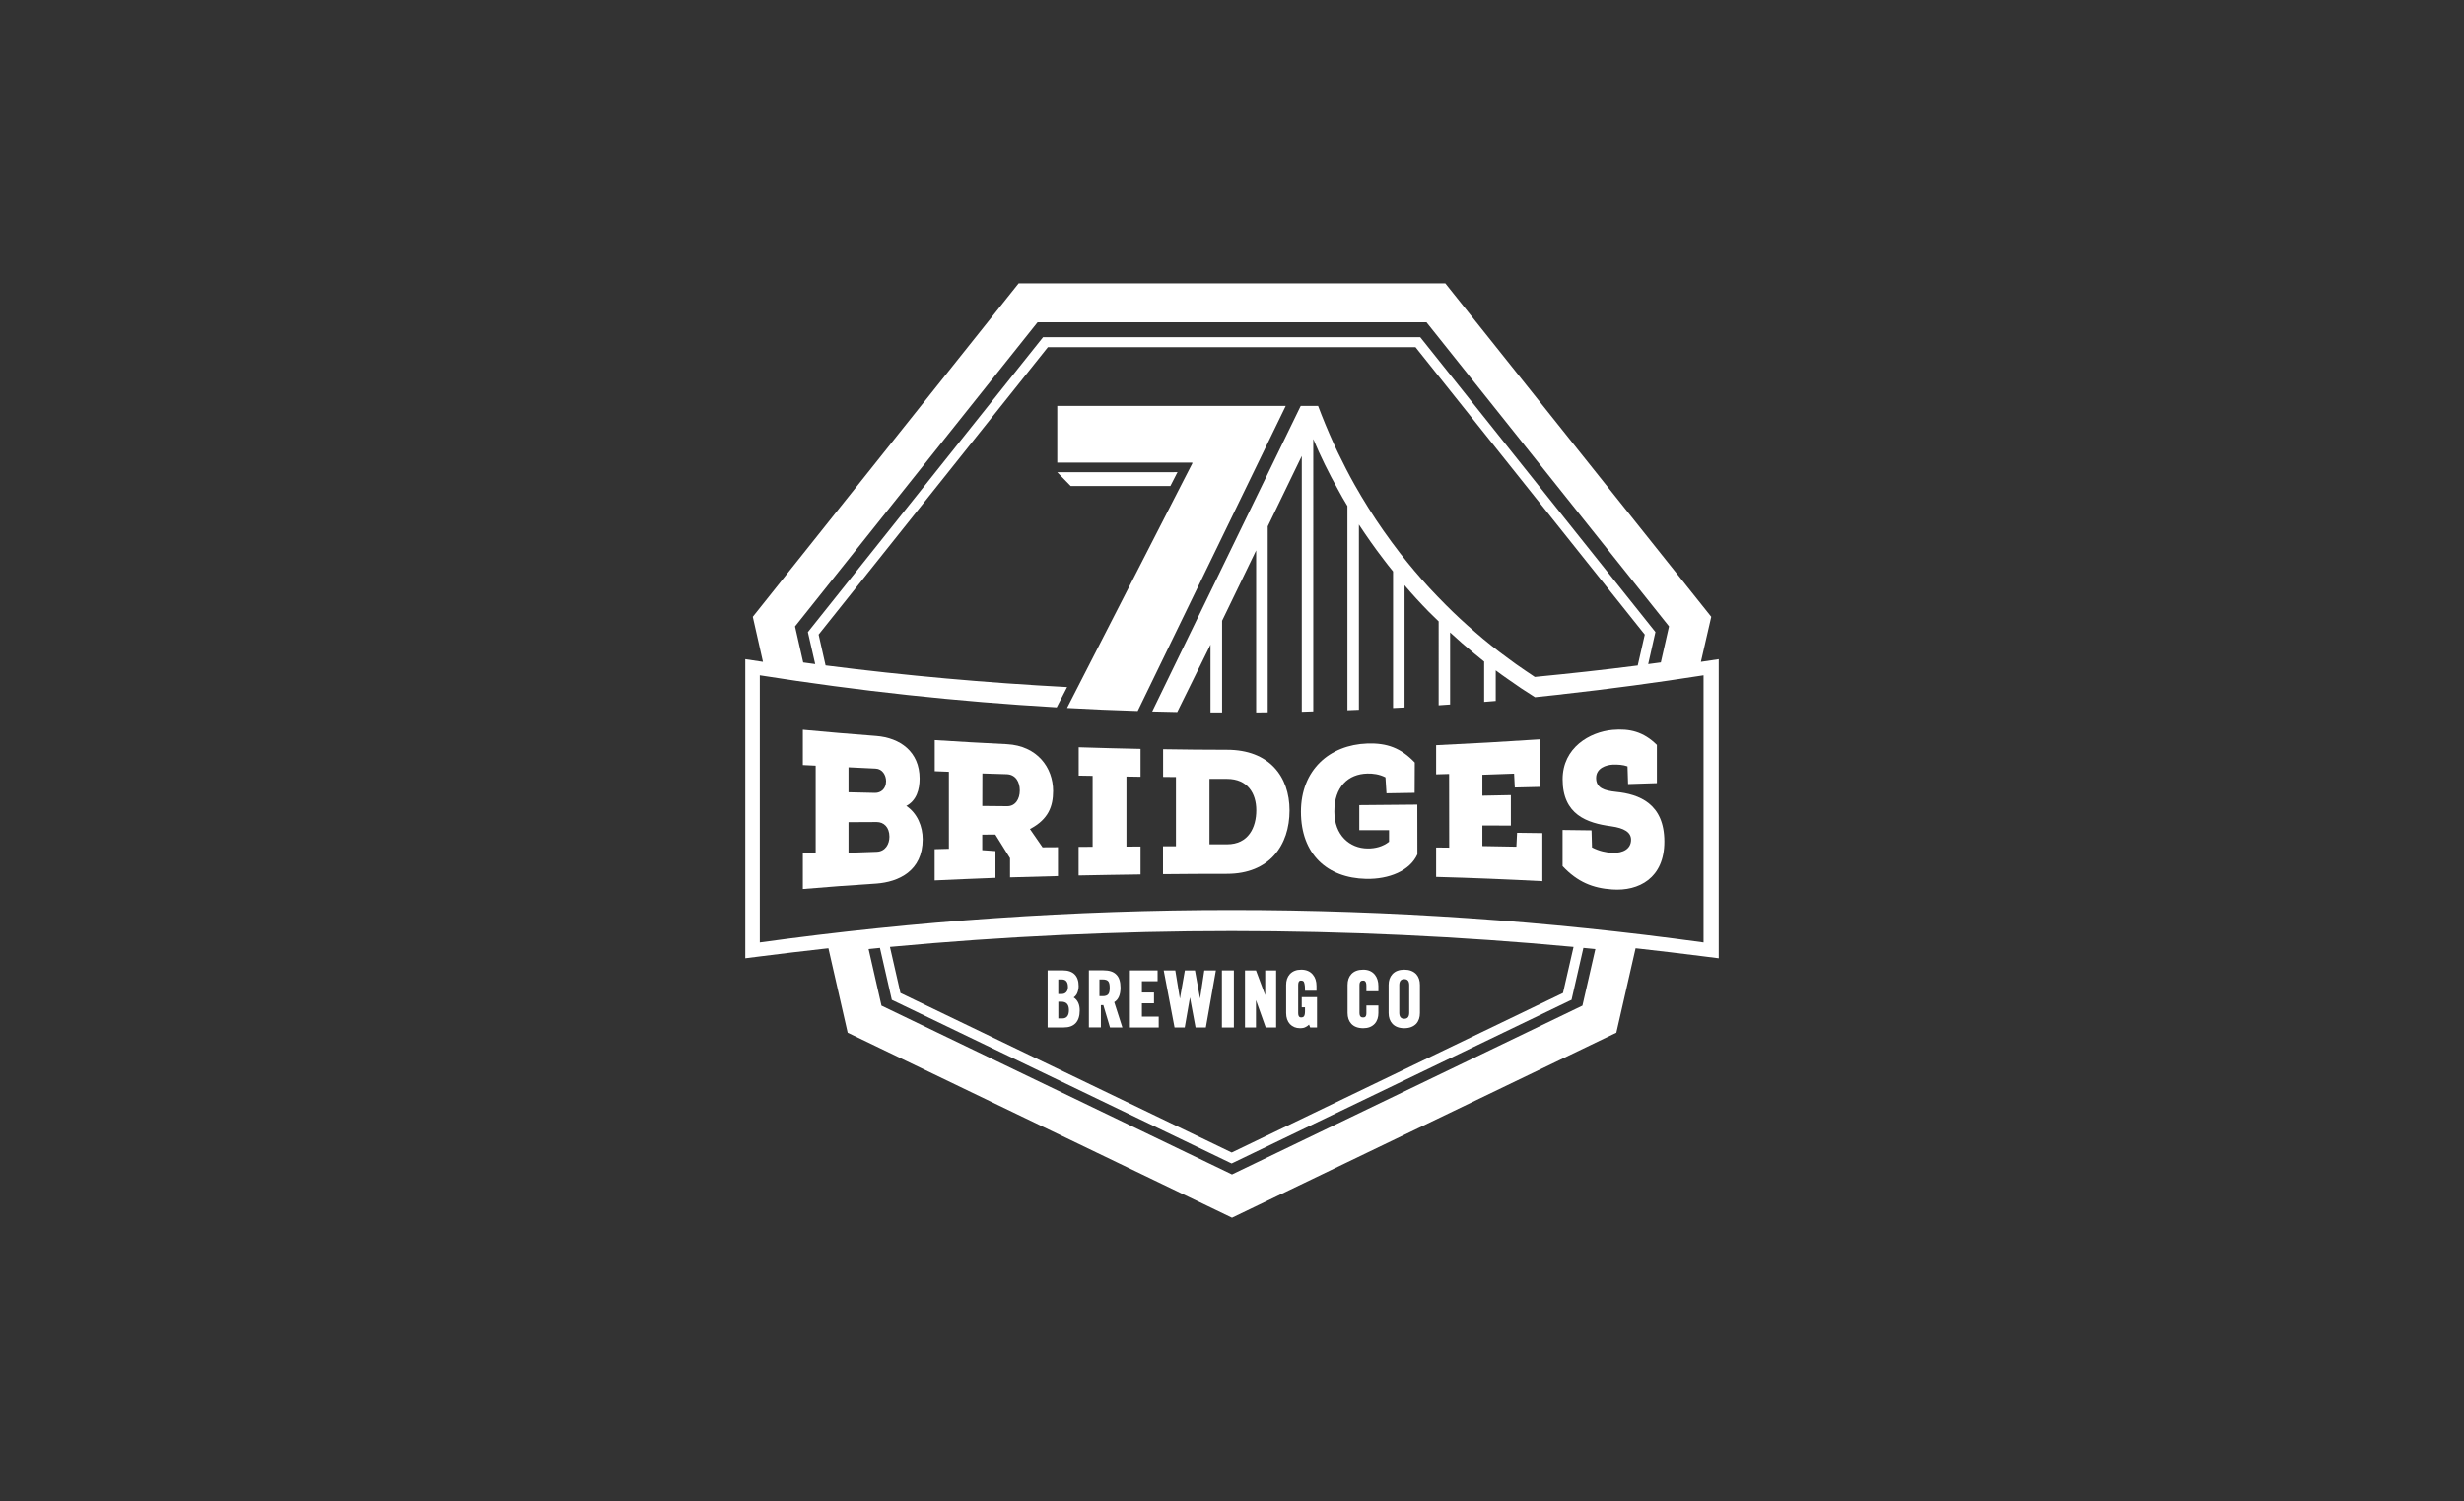 <?xml version="1.0" encoding="utf-8"?>
<!-- Generator: Adobe Illustrator 26.0.2, SVG Export Plug-In . SVG Version: 6.00 Build 0)  -->
<svg version="1.1" id="Layer_1" xmlns="http://www.w3.org/2000/svg" xmlns:xlink="http://www.w3.org/1999/xlink" x="0px" y="0px"
	 viewBox="0 0 527.5 321.35" style="enable-background:new 0 0 527.5 321.35;" xml:space="preserve">
<rect x="0" y="0" width="527.5" height="321.35" fill="#333333" stroke="none"/>
<style type="text/css">
	.st0{fill:#FFFFFF;}
</style>
<g>
	<g>
		<polygon class="st0" points="253.63,219.98 254.75,213.54 255.95,219.98 258.15,219.98 260.3,207.76 257.82,207.76 256.91,213.78 
			255.82,207.76 253.66,207.76 252.6,213.81 251.61,207.76 249.13,207.76 251.45,219.98 		"/>
		<polygon class="st0" points="250.56,104.05 251.91,101.41 252.08,101.1 252.08,101.09 251.33,101.09 251.36,101.1 226.34,101.1 
			229.22,104.05 		"/>
		<polygon class="st0" points="248.06,217.65 244.46,217.65 244.46,214.8 247.05,214.8 247.05,212.49 244.46,212.49 244.46,210.07 
			247.82,210.07 247.82,207.76 241.89,207.76 241.89,219.98 248.06,219.98 		"/>
		<path class="st0" d="M194.02,172.54c2.21-1.17,2.85-3.54,2.85-5.85c0-5.78-4.19-8.73-9.29-9.13c-5.25-0.4-10.48-0.84-15.71-1.33
			v7.56c0.92,0.05,1.83,0.08,2.75,0.13v18.69c-0.92,0.03-1.83,0.08-2.75,0.12v7.61c5.26-0.44,10.51-0.84,15.77-1.17
			c4.68-0.35,9.89-2.66,9.89-9.49C197.54,176.97,196.38,174.1,194.02,172.54z M181.65,164.27c1.95,0.1,3.88,0.2,5.83,0.28
			c1.42,0.07,2.21,1.4,2.21,2.69c0,1.7-1.16,2.52-2.36,2.51c-1.88-0.05-3.78-0.08-5.68-0.13V164.27z M187.69,182.36
			c-2.01,0.07-4.03,0.13-6.04,0.21v-6.55c2.01-0.02,4.03-0.02,6.04-0.03c1.52,0,2.72,1.11,2.72,3.15
			C190.41,180.71,189.54,182.29,187.69,182.36z"/>
		<path class="st0" d="M231.15,216.32c0-1.27-0.42-2.19-1.29-2.78c0.3-0.2,0.54-0.49,0.72-0.84c0.22-0.49,0.34-1.02,0.34-1.58
			c0-2.21-1.17-3.37-3.39-3.37h-3.25v12.22h3.45C229.97,219.98,231.15,218.72,231.15,216.32z M226.57,209.69h0.76
			c0.86,0,1.3,0.54,1.3,1.65c0,0.46-0.13,0.82-0.38,1.09c-0.25,0.26-0.56,0.38-0.96,0.38h-0.73V209.69z M226.57,218.04v-3.58h0.64
			c1.09,0,1.63,0.59,1.63,1.8c0,1.19-0.48,1.78-1.45,1.78H226.57z"/>
		<path class="st0" d="M235.66,215.2c0.2,0,0.39,0,0.54-0.02l1.43,4.79h2.65l-1.74-5.42c0.89-0.54,1.34-1.58,1.34-3.1
			c0-1.27-0.3-2.23-0.92-2.82c-0.59-0.6-1.49-0.89-2.77-0.89h-3.08v12.22h2.57V215.2z M235.37,209.69h0.71
			c0.56,0,0.94,0.13,1.16,0.38c0.23,0.26,0.33,0.73,0.33,1.4c0,0.68-0.1,1.16-0.33,1.4c-0.21,0.26-0.59,0.4-1.16,0.4h-0.71V209.69z"
			/>
		<path class="st0" d="M291.84,220.13c1.04,0,1.84-0.3,2.46-0.95c0.54-0.6,0.79-1.39,0.79-2.31v-1.61h-2.57v1.68
			c0,0.77-0.37,0.89-0.69,0.89c-0.4,0-0.79-0.13-0.79-1.01v-5.9c0-0.87,0.4-0.99,0.79-0.99c0.18,0,0.69,0,0.69,1.11v1.19h2.57v-1.14
			c0-0.97-0.27-1.83-0.79-2.45c-0.6-0.7-1.41-1.04-2.46-1.04c-1.11,0-1.96,0.32-2.55,0.96c-0.54,0.59-0.8,1.36-0.8,2.31v6
			c0,0.96,0.27,1.73,0.8,2.31C289.88,219.81,290.74,220.13,291.84,220.13z"/>
		<path class="st0" d="M300.64,220.13c1.07,0,1.93-0.32,2.55-0.95c0.54-0.6,0.79-1.39,0.79-2.31v-6c0-0.92-0.25-1.71-0.79-2.31
			c-0.62-0.64-1.48-0.96-2.55-0.96c-1.11,0-1.96,0.32-2.55,0.96c-0.54,0.59-0.81,1.36-0.81,2.31v6c0,0.96,0.27,1.73,0.81,2.31
			C298.68,219.81,299.53,220.13,300.64,220.13z M299.56,210.91c0-0.86,0.36-1.29,1.07-1.29s1.06,0.43,1.06,1.29v5.91
			c0,0.86-0.35,1.29-1.06,1.29s-1.07-0.43-1.07-1.29V210.91z"/>
		<path class="st0" d="M278.31,220.13c0.52,0,0.94-0.08,1.24-0.27c0.24-0.1,0.45-0.27,0.69-0.5l0.25,0.62h1.46v-6.5h-3.27v2.18h0.7
			v0.84c0,0.69-0.14,0.97-0.22,1.07c-0.07,0.1-0.2,0.25-0.6,0.25c-0.17,0-0.64,0-0.64-0.94v-5.98c0-0.97,0.44-0.97,0.59-0.97
			c0.4,0,0.55,0.15,0.62,0.27c0.1,0.22,0.25,0.67,0.25,1.63v0.28h2.46v-1.02c0-1.02-0.27-1.84-0.8-2.45
			c-0.59-0.7-1.43-1.04-2.48-1.04c-1.02,0-1.84,0.32-2.43,0.96c-0.54,0.6-0.79,1.39-0.79,2.31v6c0,0.99,0.27,1.78,0.81,2.38
			C276.71,219.83,277.44,220.13,278.31,220.13z"/>
		<rect x="261.59" y="207.76" class="st0" width="2.56" height="12.22"/>
		<polygon class="st0" points="268.88,214.11 270.97,219.98 273.2,219.98 273.2,207.76 270.86,207.76 270.86,213.06 268.88,207.76 
			266.53,207.76 266.53,219.98 268.88,219.98 		"/>
		<path class="st0" d="M344.92,176.9c2.77,0.39,4.26,1.26,4.26,2.88c0,1.89-1.63,2.9-4.02,2.8c-1.29-0.05-2.82-0.37-4.34-1.16
			c-0.02-1.21-0.07-2.43-0.1-3.65c-2.06-0.03-4.14-0.07-6.2-0.08v7.74c3.18,3.4,6.49,4.73,10.61,5c5.72,0.42,11.18-2.45,11.18-10.24
			c0-8.13-5.38-10.16-10.34-10.66c-2.53-0.27-4.27-0.82-4.27-2.97c0-2.15,2.18-2.78,3.5-2.86c1.16-0.05,2.25,0.03,3.22,0.37
			c0.03,1.27,0.08,2.51,0.12,3.79c2.06-0.07,4.12-0.13,6.17-0.2v-8.18c-2.88-2.85-5.85-3.54-9.5-3.22
			c-4.88,0.45-10.68,3.8-10.68,10.58C334.52,174.42,339.76,176.21,344.92,176.9z"/>
		<path class="st0" d="M366.35,132.05l-56.94-71.4h-91.33l-56.92,71.4l2.18,9.65l-3.79-0.57v64.03l3.57-0.45
			c4.22-0.54,8.56-1.06,13.31-1.59l0.92-0.1l4.12,18.07l82.28,39.62l82.28-39.62l4.12-18.07l0.92,0.1
			c4.63,0.52,8.85,1.02,13.31,1.59l3.57,0.45v-64.03l-3.82,0.57L366.35,132.05z M222.12,69h83.27l51.92,65.1l-1.75,7.72
			c-0.91,0.13-1.81,0.25-2.71,0.36l1.55-6.87L304.38,72.6l-0.33-0.41H223.3l-50.35,63.14l1.57,6.85c-0.86-0.12-1.72-0.23-2.57-0.35
			l-1.75-7.72L222.12,69z M338.77,215.3l-75.02,36.14l-75.04-36.14l-2.76-12.11c0.81-0.08,1.62-0.17,2.43-0.25l2.54,11.12
			l72.3,34.82l0.46,0.21l72.3-34.82l0.46-0.21l2.54-11.12c0.84,0.07,1.7,0.16,2.56,0.25L338.77,215.3z M190.52,202.73
			c48.57-4.54,97.74-4.54,146.35,0l-2.26,9.86l-70.92,34.16l-70.92-34.16L190.52,202.73z M364.7,144.58v57.19
			c-66.9-9.25-135.17-9.25-202.04,0v-57.19c21.09,3.34,42.29,5.63,63.56,6.86l2.23-4.34c-17.28-0.91-34.53-2.45-51.71-4.64
			l-1.49-6.6l49.08-61.53h78.71l49.08,61.53l-1.51,6.62c-7.33,0.94-14.68,1.74-22.04,2.45c-1.34-0.89-2.67-1.79-3.99-2.72
			c-0.52-0.39-1.06-0.76-1.58-1.16c-1.26-0.91-2.48-1.84-3.69-2.8c-1.22-0.97-2.41-1.96-3.6-3c-2.13-1.83-4.19-3.74-6.17-5.73
			c-1.22-1.22-2.43-2.48-3.6-3.74c-2.15-2.35-4.21-4.78-6.17-7.29c-1.24-1.61-2.43-3.22-3.59-4.88c-2.21-3.15-4.26-6.44-6.17-9.81
			c-1.27-2.25-2.46-4.58-3.59-6.92c-1.26-2.61-2.41-5.3-3.49-8.03c-0.22-0.54-0.43-1.09-0.62-1.61c-0.03-0.12-0.07-0.22-0.12-0.3
			c0-0.02,0-0.03,0-0.03h-3.72l-0.07,0.12l-31.73,65.29c1.78,0.05,3.59,0.08,5.36,0.12l7.12-14.43v14.52c0,0,2.16,0.02,2.48,0
			v-19.63l7.29-15.07v34.7c0.52,0,2.16-0.03,2.48-0.03v-39.81l7.29-15.07v54.76c0.5-0.02,2.15-0.07,2.46-0.08V94
			c1.54,3.67,3.3,7.26,5.25,10.73c0.64,1.21,1.34,2.41,2.06,3.6v43.73c0.5-0.02,2.15-0.08,2.46-0.1V112.3
			c1.66,2.53,3.4,5.01,5.23,7.39c0.67,0.89,1.36,1.78,2.08,2.65v29.25c0.49-0.02,2.15-0.1,2.46-0.12v-26.18
			c1.66,1.96,3.4,3.85,5.21,5.7c0.69,0.69,1.39,1.34,2.09,2.04V151c0.5-0.03,2.15-0.13,2.45-0.17V135.4
			c1.71,1.58,3.43,3.09,5.23,4.56c0.69,0.57,1.37,1.11,2.06,1.68v8.63c0.54-0.05,2.18-0.18,2.48-0.2v-6.55
			c0.89,0.67,1.78,1.31,2.68,1.93c1.88,1.34,3.77,2.61,5.72,3.82c1.84-0.2,3.69-0.39,5.53-0.59c0.15-0.03,0.32-0.03,0.49-0.07
			C344.69,147.5,354.71,146.14,364.7,144.58z"/>
		<path class="st0" d="M230.93,166.05c0.99,0.02,1.98,0.03,2.98,0.05v15.19c-1.01,0-1.99,0.02-3,0.02v6.12
			c4.41-0.08,8.82-0.17,13.26-0.22v-5.98c-1.01,0-2.01,0-3.02,0.02v-15c1.01,0.02,2.01,0.03,3.02,0.05v-5.97
			c-4.44-0.08-8.85-0.22-13.24-0.35V166.05z"/>
		<path class="st0" d="M262.68,160.52c-4.56,0-9.14-0.05-13.68-0.12v5.93c0.9,0.02,1.83,0.02,2.75,0.03v14.82h-2.77v5.97
			c4.56-0.05,9.14-0.07,13.7-0.07c9.13,0,13.39-6.15,13.39-13.56C276.07,166.19,271.68,160.52,262.68,160.52z M262.68,180.76h-3.75
			v-14.01h3.75c4.41,0,6.27,3.1,6.27,6.72C268.95,177.11,267.3,180.76,262.68,180.76z"/>
		<path class="st0" d="M291,172.37v5.36h6.37v2.48c-1.36,1.06-2.98,1.46-4.59,1.44c-3.82-0.03-7.12-2.83-7.12-7.89
			c-0.02-5.31,2.97-8.06,7.07-8.15c1.14-0.03,2.56,0.13,3.87,0.81c0.08,1.14,0.15,2.28,0.22,3.42c2.01-0.03,4.02-0.07,6.03-0.1
			c0.02-2.16,0.03-4.33,0.03-6.49c-2.97-3.12-5.95-4.21-10.16-4.07c-8.06,0.28-14.21,5.63-14.21,14.6c0,9.09,5.61,14.2,13.95,14.38
			c4.91,0.1,9.39-1.73,10.98-5.26c0-3.55,0-7.09-0.02-10.64C299.28,172.29,295.14,172.34,291,172.37z"/>
		<path class="st0" d="M220.49,177.49c3.94-2.06,4.96-4.84,4.96-8.15c0-5.01-3.39-9.67-9.89-10.02c-5.16-0.25-10.31-0.54-15.45-0.87
			v6.66c1.01,0.03,2.03,0.08,3.03,0.12v16.49c-1.02,0.03-2.03,0.05-3.05,0.08v6.69c4.37-0.2,8.7-0.39,13.02-0.55v-5.73
			c-0.94-0.07-1.9-0.13-2.83-0.2v-3.32c0.94,0,1.86-0.02,2.8-0.02c1.06,1.69,2.1,3.39,3.15,5.06v4.11c3.42-0.1,6.84-0.2,10.26-0.28
			v-6.18c-1.09,0-2.19,0.02-3.3,0.02C222.3,180.1,221.39,178.79,220.49,177.49z M215.6,172.6c-1.77-0.02-3.53-0.03-5.31-0.05
			c0-2.33,0-4.64,0.02-6.96c1.73,0.07,3.48,0.12,5.21,0.16c1.93,0.07,2.8,1.67,2.8,3.48C218.32,171.05,217.38,172.62,215.6,172.6z"
			/>
		<path class="st0" d="M275.25,86.91h-48.91v12.14h28.91v0.17l-1.63,3.17l-22.95,44.82l-2.23,4.36c5.03,0.28,10.09,0.5,15.12,0.65
			L275.25,86.91z"/>
		<path class="st0" d="M324.63,181.27c-2.43-0.05-4.84-0.1-7.28-0.13v-4.41c2.04,0.02,4.07,0.02,6.1,0.02v-6.52
			c-2.03,0.05-4.06,0.08-6.1,0.12v-4.48c2.26-0.07,4.53-0.15,6.79-0.24c0.05,0.99,0.1,1.98,0.15,2.97c1.81-0.05,3.64-0.08,5.45-0.13
			v-10.19c-7.44,0.5-14.85,0.91-22.29,1.26v6.24c0.92-0.03,1.86-0.05,2.78-0.08c0,5.26,0.02,10.51,0.02,15.77
			c-0.94-0.02-1.86-0.02-2.8-0.03v6.3c7.59,0.2,15.22,0.52,22.74,0.91v-10.29c-1.81-0.02-3.6-0.05-5.41-0.07
			C324.73,179.28,324.68,180.29,324.63,181.27z"/>
	</g>
</g>
</svg>
